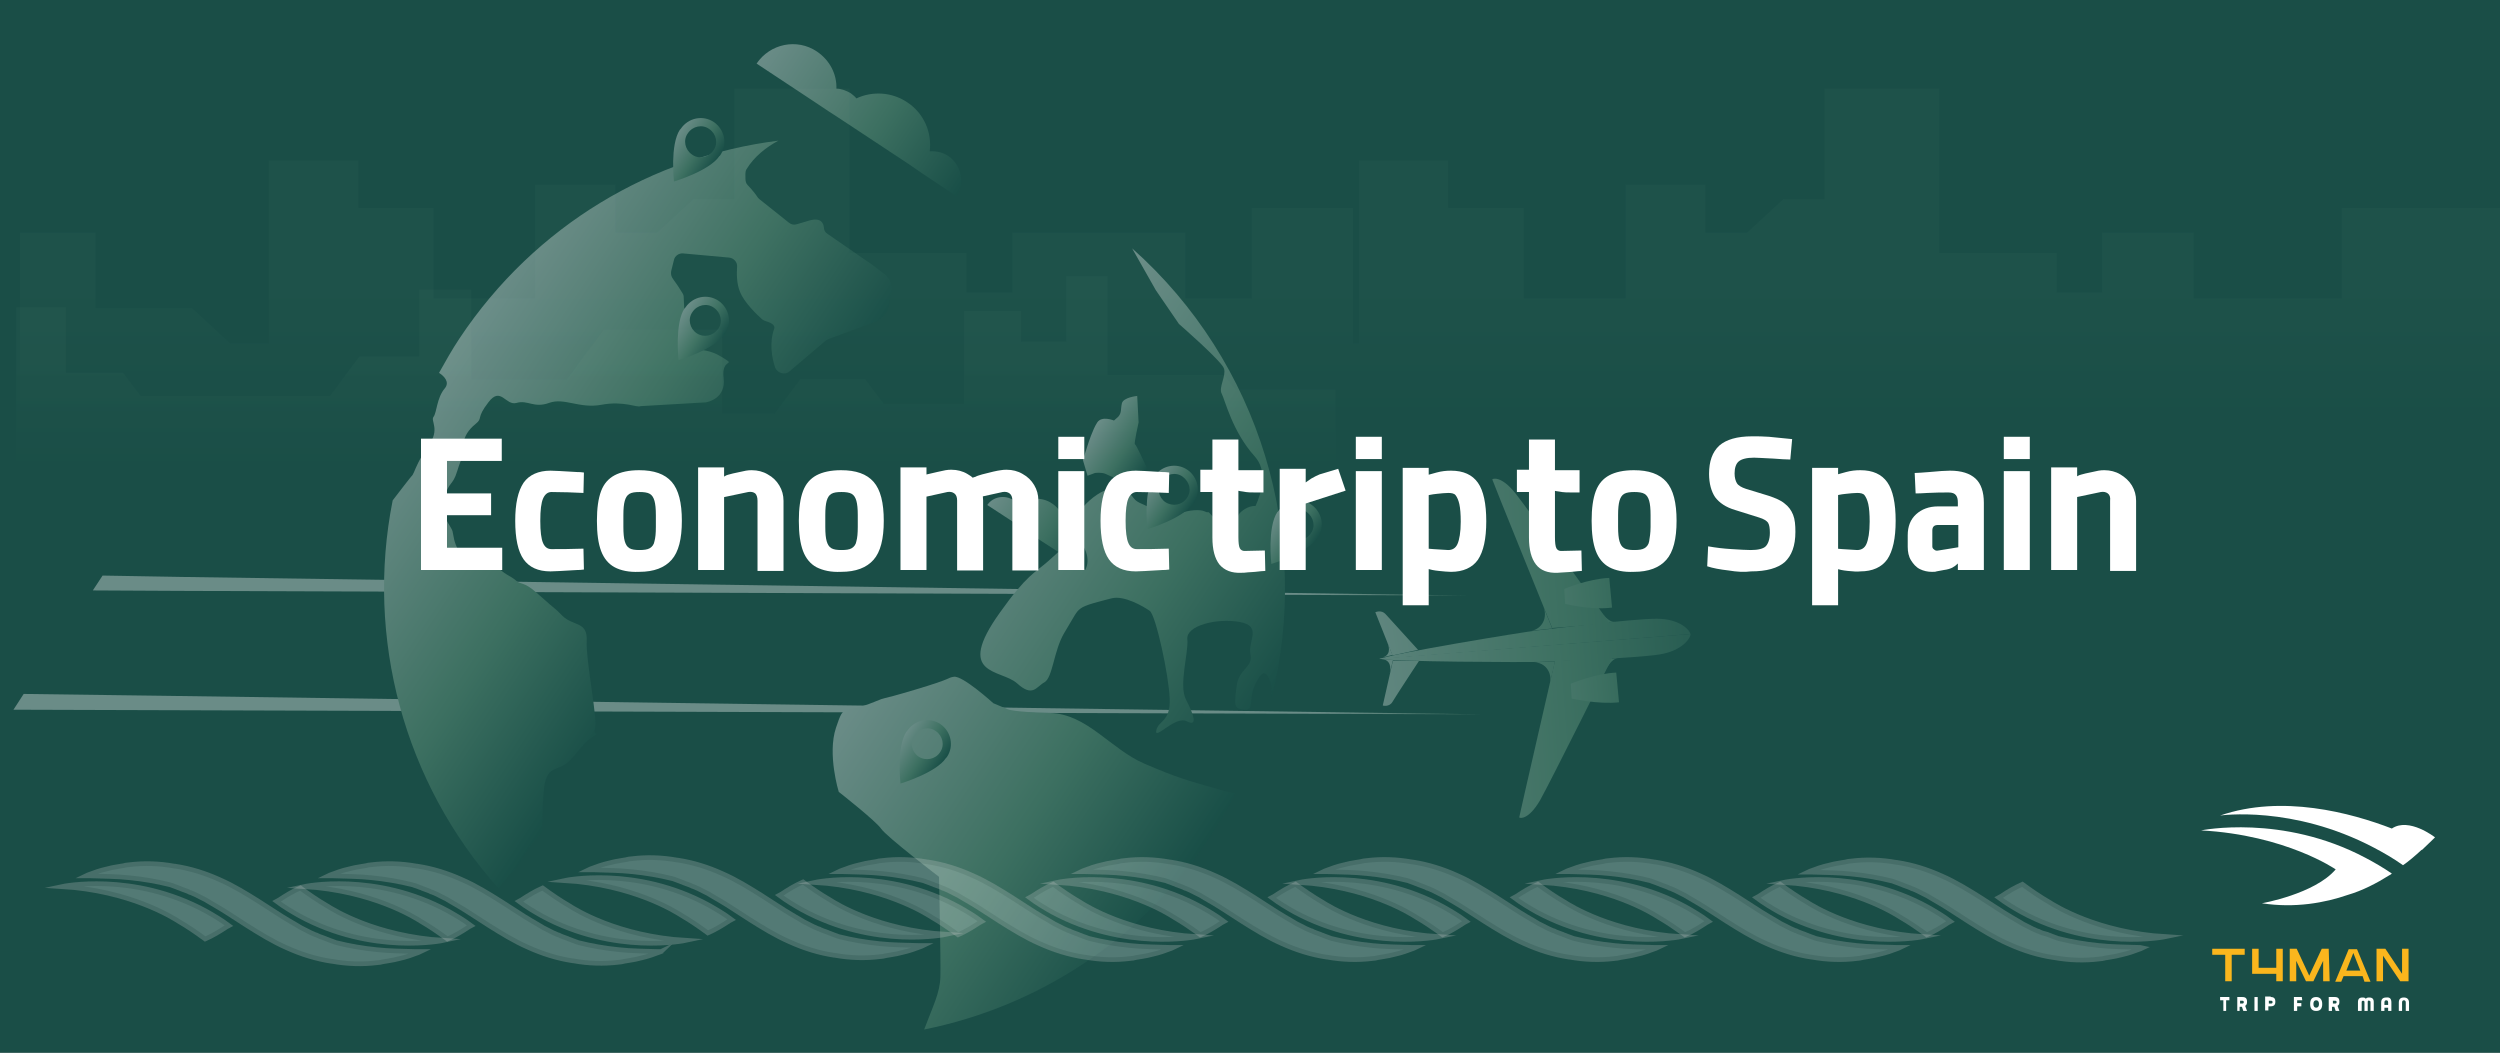 <?xml version="1.0" encoding="utf-8"?>
<!-- Generator: Adobe Illustrator 24.3.0, SVG Export Plug-In . SVG Version: 6.00 Build 0)  -->
<svg version="1.1" id="Layer_1" xmlns="http://www.w3.org/2000/svg" xmlns:xlink="http://www.w3.org/1999/xlink" x="0px" y="0px"
	 viewBox="0 0 538.6 226.8" style="enable-background:new 0 0 538.6 226.8;" xml:space="preserve">
<rect x="0" y="0" width="538.6" height="226.8" fill="#808080" stroke="none"/>
<style type="text/css">
	.st0{opacity:4.000000e-02;fill:url(#SVGID_3_);enable-background:new    ;}
	.st1{opacity:4.000000e-02;fill:url(#SVGID_4_);enable-background:new    ;}
	.st2{opacity:0.35;}
	.st3{fill:url(#SVGID_5_);}
	.st4{fill:url(#SVGID_6_);}
	.st5{fill:url(#SVGID_7_);}
	.st6{fill:url(#SVGID_8_);}
	.st7{fill:url(#SVGID_9_);}
	.st8{fill:url(#SVGID_10_);}
	.st9{fill:url(#SVGID_11_);}
	.st10{fill:url(#SVGID_12_);}
	.st11{fill:url(#SVGID_13_);}
	.st12{fill:url(#SVGID_14_);}
	.st13{fill:url(#SVGID_15_);}
	.st14{fill:url(#SVGID_16_);}
	.st15{fill:url(#SVGID_17_);}
	.st16{fill:url(#SVGID_18_);}
	.st17{fill:url(#SVGID_19_);}
	.st18{fill:url(#SVGID_20_);}
	.st19{fill:url(#SVGID_21_);}
	.st20{fill:url(#SVGID_22_);}
	.st21{fill:url(#SVGID_23_);}
	.st22{fill:url(#SVGID_24_);}
	.st23{fill:url(#SVGID_25_);}
	.st24{fill:url(#SVGID_26_);}
	.st25{fill:url(#SVGID_27_);}
	.st26{fill:url(#SVGID_28_);}
	.st27{fill:url(#SVGID_29_);}
	.st28{fill:url(#SVGID_30_);}
	.st29{fill:url(#SVGID_31_);}
	.st30{fill:#FAB61D;}
	.st31{fill:#FFFFFF;}
	.st32{opacity:0.25;}
	.st33{fill:#FFFFFF;stroke:#CFCFCF;stroke-miterlimit:10;}
</style>
<g>
	<defs>
		<rect id="SVGID_1_" x="-0.6" y="-0.5" width="539.2" height="227.8"/>
	</defs>
	<use xlink:href="#SVGID_1_"  style="overflow:visible;fill:#1A4E47;"/>
	<clipPath id="SVGID_2_">
		<use xlink:href="#SVGID_1_"  style="overflow:visible;"/>
	</clipPath>
</g>
<linearGradient id="SVGID_3_" gradientUnits="userSpaceOnUse" x1="271.422" y1="191.672" x2="271.422" y2="135.919" gradientTransform="matrix(1 0 0 -1 0 226.11)">
	<stop  offset="0.474" style="stop-color:#7DAF92"/>
	<stop  offset="1" style="stop-color:#164F48"/>
</linearGradient>
<polygon class="st0" points="538.6,44.8 538.6,205 4.3,205 4.3,82.1 4.3,82.1 4.3,50.1 20.6,50.1 20.6,66.4 41.4,66.4 49.6,74 
	57.9,74 57.9,34.6 77.2,34.6 77.2,44.8 93.4,44.8 93.4,64.3 115.3,64.3 115.3,39.8 132.6,39.8 132.6,50.1 141.6,50.1 149.4,42.9 
	158.2,42.9 158.2,19.1 183,19.1 183,54.5 208.2,54.5 208.2,63 218.1,63 218.1,50.1 255.4,50.1 255.4,64.3 269.7,64.3 269.7,44.8 
	291.5,44.8 291.5,74 292.8,74 292.8,34.6 312,34.6 312,44.8 328.3,44.8 328.3,64.3 350.2,64.3 350.2,39.8 367.4,39.8 367.4,50.1 
	376.4,50.1 384.2,42.9 393.1,42.9 393.1,19.1 417.8,19.1 417.8,54.5 443.1,54.5 443.1,63 452.9,63 452.9,50.1 472.6,50.1 
	472.6,64.3 504.5,64.3 504.5,44.8 "/>
<linearGradient id="SVGID_4_" gradientUnits="userSpaceOnUse" x1="145.627" y1="169.412" x2="145.627" y2="124.736" gradientTransform="matrix(1 0 0 -1 0 226.11)">
	<stop  offset="0.474" style="stop-color:#7DAF92"/>
	<stop  offset="1" style="stop-color:#164F48"/>
</linearGradient>
<polygon class="st1" points="3.5,143 3.5,66.2 14.2,66.2 14.2,80.3 26.5,80.3 30.3,85.3 71.1,85.3 77.4,76.8 90.3,76.8 90.3,62.4 
	101.5,62.4 101.5,81.8 122.1,81.8 130.1,71 155.6,71 155.6,89.1 166.9,89.1 172.4,81.7 186.4,81.7 190.4,87 207.7,87 207.7,67 
	220,67 220,73.6 229.7,73.6 229.7,59.5 238.6,59.5 238.6,80.8 263.7,80.8 266.1,83.9 287.7,83.9 287.7,143 "/>
<g class="st2">
	<g>
		<g>
			<g>
				
					<linearGradient id="SVGID_5_" gradientUnits="userSpaceOnUse" x1="16.647" y1="347.325" x2="103.644" y2="415.01" gradientTransform="matrix(0.833 0.553 0.553 -0.833 69.253 421.616)">
					<stop  offset="0" style="stop-color:#FFFFFF"/>
					<stop  offset="0.563" style="stop-color:#7DAF92"/>
					<stop  offset="1" style="stop-color:#164F48"/>
				</linearGradient>
				<path class="st3" d="M364.2,136.6c-0.1-0.7-2.1-3.3-7.3-3.3c-5.2,0-22.8,2.2-25.6,2.5c-2.8,0.3-32.1,5.1-34.1,6.2L364.2,136.6z"
					/>
				
					<linearGradient id="SVGID_6_" gradientUnits="userSpaceOnUse" x1="5.515" y1="361.633" x2="92.512" y2="429.317" gradientTransform="matrix(0.833 0.553 0.553 -0.833 69.253 421.616)">
					<stop  offset="0" style="stop-color:#FFFFFF"/>
					<stop  offset="0.563" style="stop-color:#7DAF92"/>
					<stop  offset="1" style="stop-color:#164F48"/>
				</linearGradient>
				<path class="st4" d="M346.8,134.3c0,0-17.2-24.1-20.3-28c-3.1-3.9-5-3.2-5-3c0,0.2,12.9,32,12.9,32L346.8,134.3z"/>
				
					<linearGradient id="SVGID_7_" gradientUnits="userSpaceOnUse" x1="14.255" y1="350.399" x2="101.253" y2="418.084" gradientTransform="matrix(0.833 0.553 0.553 -0.833 69.253 421.616)">
					<stop  offset="0" style="stop-color:#FFFFFF"/>
					<stop  offset="0.563" style="stop-color:#7DAF92"/>
					<stop  offset="1" style="stop-color:#164F48"/>
				</linearGradient>
				<path class="st5" d="M332.5,130.7c1,2.4-0.3,4.8-2.6,5.2l4.5-0.5L332.5,130.7z"/>
				
					<linearGradient id="SVGID_8_" gradientUnits="userSpaceOnUse" x1="-4075.124" y1="526.87" x2="-4146.493" y2="601.484" gradientTransform="matrix(-0.799 -0.601 0.601 -0.799 -3288.843 -1885.043)">
					<stop  offset="0" style="stop-color:#FFFFFF"/>
					<stop  offset="0.563" style="stop-color:#7DAF92"/>
					<stop  offset="1" style="stop-color:#164F48"/>
				</linearGradient>
				<path class="st6" d="M345.2,132.1c0,0,1.3,2,2.8,1.9l-1.5,0.1L345.2,132.1z"/>
				
					<linearGradient id="SVGID_9_" gradientUnits="userSpaceOnUse" x1="-4071.949" y1="529.907" x2="-4143.315" y2="604.517" gradientTransform="matrix(-0.799 -0.601 0.601 -0.799 -3288.843 -1885.043)">
					<stop  offset="0" style="stop-color:#FFFFFF"/>
					<stop  offset="0.563" style="stop-color:#7DAF92"/>
					<stop  offset="1" style="stop-color:#164F48"/>
				</linearGradient>
				<path class="st7" d="M305.5,140c0,0-6.1-6.7-7-7.7c-0.9-1-2.2-0.4-2.2-0.4l3.7,9.3L305.5,140z"/>
				
					<linearGradient id="SVGID_10_" gradientUnits="userSpaceOnUse" x1="-4074.508" y1="527.457" x2="-4145.881" y2="602.075" gradientTransform="matrix(-0.799 -0.601 0.601 -0.799 -3288.843 -1885.043)">
					<stop  offset="0" style="stop-color:#FFFFFF"/>
					<stop  offset="0.563" style="stop-color:#7DAF92"/>
					<stop  offset="1" style="stop-color:#164F48"/>
				</linearGradient>
				<path class="st8" d="M298.9,138.4c0.5,1.2,0.7,2.9-1.3,3.3l2.4-0.6L298.9,138.4z"/>
				
					<linearGradient id="SVGID_11_" gradientUnits="userSpaceOnUse" x1="-4087.39" y1="551.331" x2="-4133.53" y2="592.605" gradientTransform="matrix(-0.799 -0.601 0.601 -0.799 -3288.843 -1885.043)">
					<stop  offset="0" style="stop-color:#FFFFFF"/>
					<stop  offset="0.563" style="stop-color:#7DAF92"/>
					<stop  offset="1" style="stop-color:#164F48"/>
				</linearGradient>
				<path class="st9" d="M346.7,124.5l0.3,3.2l0.3,3.2c-4.5,0.6-10.1-0.8-10.1-0.8l-0.1-1.6l-0.1-1.6
					C336.9,126.9,342.1,124.7,346.7,124.5z"/>
			</g>
			<g>
				
					<linearGradient id="SVGID_12_" gradientUnits="userSpaceOnUse" x1="19.011" y1="344.287" x2="106.008" y2="411.971" gradientTransform="matrix(0.833 0.553 0.553 -0.833 69.253 421.616)">
					<stop  offset="0" style="stop-color:#FFFFFF"/>
					<stop  offset="0.563" style="stop-color:#7DAF92"/>
					<stop  offset="1" style="stop-color:#164F48"/>
				</linearGradient>
				<path class="st10" d="M364.2,136.6c0.1,0.7-1.6,3.6-6.7,4.4c-5.1,0.8-22.9,1.5-25.7,1.6c-2.8,0.1-32.5,0-34.7-0.7L364.2,136.6z"
					/>
				
					<linearGradient id="SVGID_13_" gradientUnits="userSpaceOnUse" x1="30.205" y1="329.898" x2="117.202" y2="397.582" gradientTransform="matrix(0.833 0.553 0.553 -0.833 69.253 421.616)">
					<stop  offset="0" style="stop-color:#FFFFFF"/>
					<stop  offset="0.563" style="stop-color:#7DAF92"/>
					<stop  offset="1" style="stop-color:#164F48"/>
				</linearGradient>
				<path class="st11" d="M347.4,141.6c0,0-13.2,26.5-15.6,30.8c-2.5,4.3-4.4,3.9-4.5,3.7c0-0.2,7.7-33.7,7.7-33.7L347.4,141.6z"/>
				
					<linearGradient id="SVGID_14_" gradientUnits="userSpaceOnUse" x1="21.452" y1="341.148" x2="108.45" y2="408.833" gradientTransform="matrix(0.833 0.553 0.553 -0.833 69.253 421.616)">
					<stop  offset="0" style="stop-color:#FFFFFF"/>
					<stop  offset="0.563" style="stop-color:#7DAF92"/>
					<stop  offset="1" style="stop-color:#164F48"/>
				</linearGradient>
				<path class="st12" d="M333.9,147.4c0.6-2.5-1-4.7-3.4-4.7l4.5-0.2L333.9,147.4z"/>
				
					<linearGradient id="SVGID_15_" gradientUnits="userSpaceOnUse" x1="-4082.246" y1="520.051" x2="-4153.62" y2="594.669" gradientTransform="matrix(-0.799 -0.601 0.601 -0.799 -3288.843 -1885.043)">
					<stop  offset="0" style="stop-color:#FFFFFF"/>
					<stop  offset="0.563" style="stop-color:#7DAF92"/>
					<stop  offset="1" style="stop-color:#164F48"/>
				</linearGradient>
				<path class="st13" d="M346.1,144.1c0,0,1-2.2,2.5-2.3l-1.5,0.1L346.1,144.1z"/>
				
					<linearGradient id="SVGID_16_" gradientUnits="userSpaceOnUse" x1="-4079.677" y1="522.513" x2="-4151.049" y2="597.13" gradientTransform="matrix(-0.799 -0.601 0.601 -0.799 -3288.843 -1885.043)">
					<stop  offset="0" style="stop-color:#FFFFFF"/>
					<stop  offset="0.563" style="stop-color:#7DAF92"/>
					<stop  offset="1" style="stop-color:#164F48"/>
				</linearGradient>
				<path class="st14" d="M305.7,142.4c0,0-5,7.6-5.7,8.8c-0.7,1.2-2.1,0.8-2.1,0.8l2.2-9.7L305.7,142.4z"/>
				
					<linearGradient id="SVGID_17_" gradientUnits="userSpaceOnUse" x1="-4077.042" y1="525.034" x2="-4148.411" y2="599.647" gradientTransform="matrix(-0.799 -0.601 0.601 -0.799 -3288.843 -1885.043)">
					<stop  offset="0" style="stop-color:#FFFFFF"/>
					<stop  offset="0.563" style="stop-color:#7DAF92"/>
					<stop  offset="1" style="stop-color:#164F48"/>
				</linearGradient>
				<path class="st15" d="M299.4,145.1c0.3-1.3,0.2-3-1.8-3.1l2.5,0.2L299.4,145.1z"/>
				
					<linearGradient id="SVGID_18_" gradientUnits="userSpaceOnUse" x1="-4100.967" y1="536.153" x2="-4147.106" y2="577.426" gradientTransform="matrix(-0.799 -0.601 0.601 -0.799 -3288.843 -1885.043)">
					<stop  offset="0" style="stop-color:#FFFFFF"/>
					<stop  offset="0.563" style="stop-color:#7DAF92"/>
					<stop  offset="1" style="stop-color:#164F48"/>
				</linearGradient>
				<path class="st16" d="M348.8,151.3l-0.3-3.2l-0.3-3.2c-4.5,0.2-9.8,2.4-9.8,2.4l0.1,1.6l0.1,1.6
					C338.7,150.5,344.3,151.8,348.8,151.3z"/>
			</g>
		</g>
		
			<linearGradient id="SVGID_19_" gradientUnits="userSpaceOnUse" x1="25.782" y1="348.618" x2="82.658" y2="390.788" gradientTransform="matrix(0.833 0.553 0.553 -0.833 69.253 421.616)">
			<stop  offset="0" style="stop-color:#FFFFFF"/>
			<stop  offset="0.563" style="stop-color:#7DAF92"/>
			<stop  offset="1" style="stop-color:#164F48"/>
		</linearGradient>
		<polygon class="st17" points="319.6,153.9 34.8,153 2.9,152.9 5.1,149.5 35.1,149.9 		"/>
		
			<linearGradient id="SVGID_20_" gradientUnits="userSpaceOnUse" x1="10.8" y1="368.825" x2="67.676" y2="410.995" gradientTransform="matrix(0.833 0.553 0.553 -0.833 69.253 421.616)">
			<stop  offset="0" style="stop-color:#FFFFFF"/>
			<stop  offset="0.563" style="stop-color:#7DAF92"/>
			<stop  offset="1" style="stop-color:#164F48"/>
		</linearGradient>
		<polygon class="st18" points="316.2,128.3 38.7,127.3 20,127.2 22.1,124 39.4,124.3 		"/>
	</g>
	<g>
		<g>
			
				<linearGradient id="SVGID_21_" gradientUnits="userSpaceOnUse" x1="-43.593" y1="367.181" x2="-29.037" y2="367.181" gradientTransform="matrix(0.833 0.553 0.553 -0.833 69.253 421.616)">
				<stop  offset="0" style="stop-color:#FFFFFF"/>
				<stop  offset="0.563" style="stop-color:#7DAF92"/>
				<stop  offset="1" style="stop-color:#164F48"/>
			</linearGradient>
			<path class="st19" d="M240,90.6c0,0-2.6-1.1-3.6,0.4c-1,1.5-2,4.7-2,4.7l-1.1,3.4l1,3.4l1.6-0.6c0,0,1.4-0.2,2.3,0.2
				c3.1,1.6,3.7,0.7,3.7,0.7l3.4,0.3c0,0,2.2-1.3,1.7-2.5c-0.6-1.2-2.2-4.8-2.5-4.9c-0.2-0.2,0.8-4.7,0.8-4.7l-0.3-5.7
				c0,0-3,0.3-3.3,1.6c-0.3,1.3,0,2-0.8,2.9C240,90.6,240,90.6,240,90.6z"/>
			
				<linearGradient id="SVGID_22_" gradientUnits="userSpaceOnUse" x1="-54.734" y1="277.931" x2="26.034" y2="277.931" gradientTransform="matrix(0.833 0.553 0.553 -0.833 69.253 421.616)">
				<stop  offset="0" style="stop-color:#FFFFFF"/>
				<stop  offset="0.563" style="stop-color:#7DAF92"/>
				<stop  offset="1" style="stop-color:#164F48"/>
			</linearGradient>
			<path class="st20" d="M260.6,180.4c-14.8,22.3-37.2,36.5-61.5,41.4c1.9-5.1,3.4-7.8,3.5-11.4c0.1-3.6-0.3-21.5-0.3-21.5
				s-11.4-8.7-12.5-10.4c-1.2-1.7-9.1-7.9-9.1-7.9s-2.5-8.1-0.6-13.8c1.9-5.7,1.3-2.7,8.3-5.6c3.2-1.3,0,0,8.7-2.6
				c8.7-2.6,6.7-2.5,8.4-2.8c1.9-0.3,8.5,5.7,8.5,5.7l3.1,1.3c0,0,1.1,0.6,9.1,0.8c8,0.2,13.1,7.8,20.3,10.9
				c7.2,3.1,9.2,3.6,16.2,5.6c1.3,0.4,2.4,0.7,3.4,0.8C264.5,174.3,262.6,177.4,260.6,180.4z"/>
			
				<linearGradient id="SVGID_23_" gradientUnits="userSpaceOnUse" x1="-168.099" y1="296.561" x2="-94.459" y2="296.561" gradientTransform="matrix(0.833 0.553 0.553 -0.833 69.253 421.616)">
				<stop  offset="0" style="stop-color:#FFFFFF"/>
				<stop  offset="0.563" style="stop-color:#7DAF92"/>
				<stop  offset="1" style="stop-color:#164F48"/>
			</linearGradient>
			<path class="st21" d="M117.1,170.9c-0.5,6.7,0.2,8.2-1.2,9.4c-1.3,1.1-3.8,5.3-4.3,6.1c-0.1,0.1-0.1,0.2-0.2,0.3
				c-0.6,0.7-3.2,3.6-4,4.7c-20.4-22.8-28.7-54-22.8-83.6c1.7-2.2,3.6-4.7,4.3-5.5c0.1-0.2,0.2-0.4,0.3-0.6c0.3-0.7,1.1-2.8,3.1-5.7
				c2.6-3.5,0.4-5.3,1.1-6.2c0.7-0.9,0.7-4.1,2.4-6.1c1.2-1.4-0.2-2.7-1.1-3.3c-0.1,0-0.1-0.1-0.1-0.1c1.4-2.5,2.8-5,4.4-7.4
				c16.3-24.5,41.7-39.2,68.7-42.6c-2.6,1.4-5.2,3.4-6.9,6.2c-0.3,0.5-0.2,1.4-0.2,2c0,0.5,0.1,1,0.5,1.4c0.8,0.8,1.9,2.2,2.2,2.7
				c0.1,0.1,0.2,0.2,0.3,0.3l6.4,5.1c0.5,0.4,1.1,0.5,1.7,0.3l2.7-0.8c2.5-0.7,3,0.6,3.1,1.5c0,0.6,0.3,1.1,0.8,1.4l9.7,6.7l2.5,1.9
				c1.2,0.9,1.8,2.4,1.5,3.9l-0.4,2.6c-0.3,1.9-1.6,3.4-3.4,4l-9.6,3.5c-0.2,0.1-0.4,0.2-0.6,0.3l-7.9,6.7c-1,0.9-2.6,0.4-3.1-0.8
				c-0.7-2.1-1.3-5.3-0.2-8.4c0.3-0.9-1.1-1.4-1.8-1.6c-0.3-0.1-0.5-0.2-0.8-0.4c-1-0.9-3.9-3.6-4.8-6c-0.7-1.7-0.7-3.8-0.6-5.3
				c0.1-1-0.7-1.9-1.7-2l-9.9-0.9c-0.9-0.1-1.8,0.5-2,1.4c-0.2,0.8-0.4,1.6-0.6,2.4c-0.1,0.6,0,1.2,0.4,1.7c0.6,0.8,1.6,2.3,2,3
				c0.2,0.3,0.3,0.6,0.3,0.9c0.1,1.3,0.2,5,0.3,6.5c0,0.8,0,1.8-0.1,2.7c-0.1,1.1,0.8,2.1,2,2.1c1.5,0,3.7,0.2,5.8,1.5
				c3.8,2.3,0,0,0.6,4.7c0.5,4.3-3.3,5.1-3.9,5.2c-0.1,0-0.1,0-0.2,0L138,87.5c-0.7,0.4-3.6-1.2-8.4-0.3c-4.8,0.9-8-1.6-11.3-0.4
				c-3.3,1.2-4.6-0.7-7,0c-2.4,0.7-3.4-3.7-6.1-0.1c-2.7,3.5-1.1,3.3-2.7,4.6c-3.5,2.8-2.6,5.6-2.5,6.1c0.1,0.5-0.5,0.8-1.5,4.1
				c-1,3.3-1.8,2.1-2.8,5.9s1.5,5.8,1.8,7.1c0.3,1.3,0.2,2,1.3,4.2s6.3,1,8,3c1.7,2.1,3.2,2.3,4.4,3.4c0.9,0.9,1.6,0.1,4.4,2.6
				c5.6,5,3.2,2.6,5.6,5c2.4,2.3,5.4,1.1,5.2,5.4c-0.2,4.3,2.4,16.9,1.8,18.8c-0.6,1.9,1.4,0.6-0.6,1.9c-1.9,1.3-2.3,2.4-4.9,5.1
				C120,166.6,117.6,164.3,117.1,170.9z"/>
			
				<linearGradient id="SVGID_24_" gradientUnits="userSpaceOnUse" x1="-58.149" y1="356.798" x2="20.574" y2="356.798" gradientTransform="matrix(0.833 0.553 0.553 -0.833 69.253 421.616)">
				<stop  offset="0" style="stop-color:#FFFFFF"/>
				<stop  offset="0.563" style="stop-color:#7DAF92"/>
				<stop  offset="1" style="stop-color:#164F48"/>
			</linearGradient>
			<path class="st22" d="M273.9,150.6c0.1-1.2,0.1-2.4-0.1-3.3c-1.1-3.7-2.2-2.1-3.1-0.4c-2,3.5-0.2,6.2-2.6,6
				c-2.3-0.2-2.2-0.9-1.7-4.9c0.4-4,3.6-4.1,3-7c-0.6-2.9,2.6-6.1-2.3-7c-5-0.9-11.6,0.8-11.3,3.7c0.3,2.9-1.9,9.9-0.3,13
				c1.6,3.1,2.7,6,0.2,4.7s-7,4.2-6.6,2c0.4-2.2,3.1-1.8,2.9-6.9c-0.2-5.1-3-18-4.3-18.9c-1.3-0.9-5.5-3.4-8.2-2.7
				c-2.7,0.7-5.7,1.4-6.7,2.2c-1,0.7-1.3,1.6-3.6,5.4c-2.2,3.8-2.4,9.5-4.2,10.5c-1.8,1-2.5,3.3-5.9,0.2c-3.5-3.1-13.5-1.5-3.7-15.2
				c5.8-8.2,7.7-8.7,10.3-11c2.6-2.3,4.3-3.6,5.1-7.3c0.7-3.6,6.5-9.4,10.3-8.4c3.7,1.1,2.2,2.1,4.8,3.2c2.6,1.1,5.4,3.1,7.9,2.2
				c2.5-0.9,4.8-1,5.8-0.5c1,0.5,0.3-0.5,1.7,1.1c1.4,1.6,3.7,3.6,4.6,2.7c0.9-0.9,0.5-2.5,1-3.2c0.4-0.6,2-1.9,3.6-1.8
				c1.4-3.1,2.6-7.6-0.2-10.7c-4.8-5.3-6.4-12.2-7.1-13.5c-0.7-1.3,1-3.8,0.5-5.4c-0.5-1.6-9.7-9.6-9.7-9.6l-5-7.3l-5.1-9
				C271.5,78,282.7,115.8,273.9,150.6z"/>
		</g>
		
			<linearGradient id="SVGID_25_" gradientUnits="userSpaceOnUse" x1="-0.517" y1="-144.79" x2="9.746" y2="-144.79" gradientTransform="matrix(0.833 0.553 -0.553 0.833 194.306 233.234)">
			<stop  offset="0" style="stop-color:#FFFFFF"/>
			<stop  offset="0.563" style="stop-color:#7DAF92"/>
			<stop  offset="1" style="stop-color:#164F48"/>
		</linearGradient>
		<path class="st23" d="M283.9,115.8c1.6-2.4,0.9-5.5-1.4-7.1c-2.4-1.6-5.5-0.9-7.1,1.4c-0.1,0.1-0.1,0.2-0.2,0.2l0,0
			c-2.2,3.3-1.3,11.2-1.3,11.2s7.7-2.3,9.8-5.5l0,0C283.8,116,283.9,115.9,283.9,115.8z M277.8,115.8c-1.5-1-2-3.1-0.9-4.6
			s3.1-2,4.6-0.9s2,3.1,0.9,4.6C281.4,116.4,279.4,116.8,277.8,115.8z"/>
		
			<linearGradient id="SVGID_26_" gradientUnits="userSpaceOnUse" x1="-41.005" y1="-61.19" x2="-30.741" y2="-61.19" gradientTransform="matrix(0.833 0.553 -0.553 0.833 194.306 233.234)">
			<stop  offset="0" style="stop-color:#FFFFFF"/>
			<stop  offset="0.563" style="stop-color:#7DAF92"/>
			<stop  offset="1" style="stop-color:#164F48"/>
		</linearGradient>
		<path class="st24" d="M204,163.1c1.6-2.4,0.9-5.5-1.4-7.1c-2.4-1.6-5.5-0.9-7.1,1.4c-0.1,0.1-0.1,0.2-0.2,0.2l0,0
			c-2.2,3.3-1.3,11.2-1.3,11.2s7.7-2.3,9.8-5.5l0,0C203.9,163.2,203.9,163.2,204,163.1z M197.9,163c-1.5-1-2-3.1-0.9-4.6
			c1-1.5,3.1-2,4.6-0.9c1.5,1,2,3.1,0.9,4.6C201.5,163.6,199.4,164,197.9,163z"/>
		
			<linearGradient id="SVGID_27_" gradientUnits="userSpaceOnUse" x1="-131.248" y1="-110.756" x2="-120.985" y2="-110.756" gradientTransform="matrix(0.833 0.553 -0.553 0.833 194.306 233.234)">
			<stop  offset="0" style="stop-color:#FFFFFF"/>
			<stop  offset="0.563" style="stop-color:#7DAF92"/>
			<stop  offset="1" style="stop-color:#164F48"/>
		</linearGradient>
		<path class="st25" d="M156.2,71.9c1.6-2.4,0.9-5.5-1.4-7.1c-2.4-1.6-5.5-0.9-7.1,1.4c-0.1,0.1-0.1,0.2-0.2,0.2l0,0
			c-2.2,3.3-1.3,11.2-1.3,11.2s7.7-2.3,9.8-5.5l0,0C156.1,72,156.1,72,156.2,71.9z M150.1,71.8c-1.5-1-2-3.1-0.9-4.6
			c1-1.5,3.1-2,4.6-0.9c1.5,1,2,3.1,0.9,4.6S151.6,72.8,150.1,71.8z"/>
		
			<linearGradient id="SVGID_28_" gradientUnits="userSpaceOnUse" x1="-153.369" y1="-142.256" x2="-143.106" y2="-142.256" gradientTransform="matrix(0.833 0.553 -0.553 0.833 194.306 233.234)">
			<stop  offset="0" style="stop-color:#FFFFFF"/>
			<stop  offset="0.563" style="stop-color:#7DAF92"/>
			<stop  offset="1" style="stop-color:#164F48"/>
		</linearGradient>
		<path class="st26" d="M155.2,33.4c1.6-2.4,0.9-5.5-1.4-7.1c-2.4-1.6-5.5-0.9-7.1,1.4c-0.1,0.1-0.1,0.2-0.2,0.2l0,0
			c-2.2,3.3-1.3,11.2-1.3,11.2s7.7-2.3,9.8-5.5l0,0C155.1,33.6,155.1,33.5,155.2,33.4z M149.1,33.3c-1.5-1-2-3.1-0.9-4.6
			c1-1.5,3.1-2,4.6-0.9c1.5,1,2,3.1,0.9,4.6C152.7,33.9,150.6,34.4,149.1,33.3z"/>
		
			<linearGradient id="SVGID_29_" gradientUnits="userSpaceOnUse" x1="-26.941" y1="-136.331" x2="-16.678" y2="-136.331" gradientTransform="matrix(0.833 0.553 -0.553 0.833 194.306 233.234)">
			<stop  offset="0" style="stop-color:#FFFFFF"/>
			<stop  offset="0.563" style="stop-color:#7DAF92"/>
			<stop  offset="1" style="stop-color:#164F48"/>
		</linearGradient>
		<path class="st27" d="M257.2,108.3c1.6-2.4,0.9-5.5-1.4-7.1c-2.4-1.6-5.5-0.9-7.1,1.4c-0.1,0.1-0.1,0.2-0.2,0.2l0,0
			c-2.2,3.3-1.3,11.2-1.3,11.2s7.7-2.3,9.8-5.5l0,0C257.1,108.4,257.2,108.3,257.2,108.3z M251.1,108.2c-1.5-1-2-3.1-0.9-4.6
			c1-1.5,3.1-2,4.6-0.9s2,3.1,0.9,4.6C254.7,108.8,252.7,109.2,251.1,108.2z"/>
		
			<linearGradient id="SVGID_30_" gradientUnits="userSpaceOnUse" x1="-147.509" y1="397.164" x2="-95.792" y2="397.164" gradientTransform="matrix(0.833 0.553 0.553 -0.833 69.253 421.616)">
			<stop  offset="0" style="stop-color:#FFFFFF"/>
			<stop  offset="0.563" style="stop-color:#7DAF92"/>
			<stop  offset="1" style="stop-color:#164F48"/>
		</linearGradient>
		<path class="st28" d="M204.3,33.6c-1.2-0.8-2.7-1.1-4-1c0.5-4-1.2-8.2-4.9-10.6c-3.3-2.2-7.5-2.4-10.9-0.8
			c-0.3-0.4-0.8-0.8-1.2-1.1c-1-0.6-2.1-1-3.1-1c0.1-3.1-1.4-6.1-4.2-8c-4.3-2.9-10.1-1.7-13,2.6l12.1,8l3.6,2.4l1.4,0.9l5,3.3
			l10.6,7l2.9,2l7.5,5C207.9,39.5,207.2,35.6,204.3,33.6z"/>
		<g>
			
				<linearGradient id="SVGID_31_" gradientUnits="userSpaceOnUse" x1="-53.619" y1="343.87" x2="-28.399" y2="343.87" gradientTransform="matrix(0.833 0.553 0.553 -0.833 69.253 421.616)">
				<stop  offset="0" style="stop-color:#FFFFFF"/>
				<stop  offset="0.563" style="stop-color:#7DAF92"/>
				<stop  offset="1" style="stop-color:#164F48"/>
			</linearGradient>
			<path class="st29" d="M231.2,115.5c-0.6-0.4-1.3-0.7-1.9-0.9c0.4-2.2-0.5-4.7-2.6-6.1c-2.3-1.6-5.3-1.3-7.2,0.4
				c-0.3-0.4-0.7-0.8-1.1-1.1c-1.9-1.3-4.5-0.8-5.7,1l5.2,3.4l1.9,1.3l4,2.7l3.1,2l6.9,4.6C235,120.6,234,117.3,231.2,115.5z"/>
		</g>
	</g>
</g>
<g>
	<g>
		<g>
			<g>
				<g>
					<path class="st30" d="M483.6,204.4v1.3h-2.8v5.7h-1.4v-5.7h-2.8v-1.3H483.6z"/>
					<path class="st30" d="M485.2,204.4h1.4v4.1h3.8v-4.1h1.4v7h-1.4v-1.6h-5.2V204.4z"/>
					<path class="st30" d="M501.9,211.4h-1.4V207l-2.1,4.4h-0.1h-1.5l-2.1-4.4v4.4h-1.4v-7l1.5,0l2.7,5.8l2.7-5.8h1.5L501.9,211.4
						L501.9,211.4z"/>
					<path class="st30" d="M509,210.3h-4.1l-0.5,1.2h-1.3l2.9-7h1.8l2.9,7h-1.3L509,210.3z M507,205.3l-1.5,3.8h3L507,205.3z"/>
					<path class="st30" d="M518.9,211.4h-1.8l-3.7-5.5v5.5H512v-7h1.9l3.6,5.4v-5.4h1.4L518.9,211.4L518.9,211.4z"/>
				</g>
			</g>
			<g>
				<path class="st31" d="M480.3,214.8v0.7h-0.7v2.3H479v-2.3h-0.7v-0.7H480.3z"/>
				<path class="st31" d="M483.1,214.8c0.7,0,1,0.3,1,1c0,0.5-0.1,0.7-0.4,0.9l0.4,1.1h-0.8l-0.3-0.9h-0.5v0.9H482v-3H483.1z
					 M482.6,216.2h0.5c0.2,0,0.3-0.1,0.3-0.3c0-0.2-0.1-0.3-0.3-0.3h-0.5V216.2z"/>
				<path class="st31" d="M486.4,214.8v3h-0.7v-3H486.4z"/>
				<path class="st31" d="M489.2,214.8c0.7,0,1,0.3,1,1c0,0.7-0.3,1-1,1h-0.5v0.9h-0.7v-3H489.2z M488.8,216.2h0.5
					c0.2,0,0.3-0.1,0.3-0.3c0-0.2-0.1-0.3-0.3-0.3h-0.5V216.2z"/>
				<path class="st31" d="M495.9,214.8l0.1,0.7h-1.1v0.6h0.9v0.7h-0.9v1h-0.7v-3L495.9,214.8L495.9,214.8z"/>
				<path class="st31" d="M500.3,216.3c0,1-0.4,1.5-1.3,1.5c-0.9,0-1.3-0.5-1.3-1.5c0-1,0.4-1.5,1.3-1.5
					C499.8,214.8,500.3,215.3,500.3,216.3z M499,215.5c-0.4,0-0.6,0.3-0.6,0.8c0,0.5,0.2,0.8,0.6,0.8c0.4,0,0.6-0.3,0.6-0.8
					C499.6,215.8,499.4,215.5,499,215.5z"/>
				<path class="st31" d="M503,214.8c0.7,0,1,0.3,1,1c0,0.5-0.1,0.7-0.4,0.9l0.4,1.1h-0.8l-0.3-0.9h-0.5v0.9h-0.7v-3H503z
					 M502.6,216.2h0.5c0.2,0,0.3-0.1,0.3-0.3c0-0.2-0.1-0.3-0.3-0.3h-0.5V216.2z"/>
				<path class="st31" d="M510.1,215.9v1.9h-0.7v-1.9c0-0.2-0.1-0.3-0.3-0.3s-0.3,0.1-0.3,0.3v1.9H508v-1.9c0-0.7,0.3-1,1-1
					c0.4,0,0.6,0.1,0.7,0.3c0.1-0.2,0.3-0.3,0.7-0.3c0.7,0,1,0.3,1,1v1.9h-0.7v-1.9c0-0.2-0.1-0.3-0.3-0.3
					C510.2,215.5,510.1,215.6,510.1,215.9z"/>
				<path class="st31" d="M515.2,216v1.8h-0.7v-0.7h-0.8v0.7h-0.7V216c0-0.8,0.4-1.1,1.1-1.1C514.9,214.8,515.2,215.2,515.2,216z
					 M514.1,215.5c-0.3,0-0.4,0.2-0.4,0.5v0.5h0.8V216C514.5,215.7,514.4,215.5,514.1,215.5z"/>
				<path class="st31" d="M518.3,216c0-0.3-0.1-0.5-0.4-0.5c-0.3,0-0.4,0.2-0.4,0.5v1.8h-0.7V216c0-0.8,0.4-1.1,1.1-1.1
					c0.7,0,1.1,0.4,1.1,1.1v1.8h-0.7V216z"/>
			</g>
		</g>
		<g>
			<path class="st31" d="M474.2,178.9c18.3,1,29,8.4,29,8.4c-4.5,5.3-15.9,7.3-15.9,7.3c7.1,1.1,13.6-0.1,18.5-1.8
				c3.1-0.9,6.2-2.5,8.9-4.2c0.2-0.1,0.4-0.2,0.6-0.4c-1.9-1.3-3.8-2.4-5.7-3.4C491.7,175.3,474.2,178.9,474.2,178.9z"/>
			<path class="st31" d="M515.3,178.5c-8.8-3.4-23.7-7.4-37-2.8c0,0,15.6-2.3,33.1,6.9c2.1,1.1,4.2,2.3,6.3,3.8c0,0,0,0,0,0
				c1.2-0.8,2.7-2.1,4-3.3c0,0,0,0,0.1,0c1.7-1.6,2.8-2.7,2.8-2.7S519,176,515.3,178.5z"/>
		</g>
	</g>
	<g>
		<g class="st32">
			<path class="st33" d="M203.9,201.3c-14.7-0.9-23.8-6.6-25.2-7.5c0,0,0,0,0,0c-1.9-1.1-3.8-2.4-5.7-3.8c-1.6,0.7-3.1,1.6-4.6,2.6
				c-0.2,0.1-0.3,0.2-0.5,0.3c1.6,1.2,3.3,2.2,4.9,3.1C188.6,204.6,203.9,201.3,203.9,201.3z"/>
			<path class="st33" d="M197.9,203.7c-2.8-0.1-5.7-0.1-8.4-0.4c-3-0.3-5.9-0.8-8.7-1.5c-0.1,0-0.2-0.1-0.3-0.1l-1.1-0.4l-0.5-0.2
				c-0.2-0.1-0.4-0.1-0.5-0.2l-1.1-0.4l-0.5-0.2c-0.2-0.1-0.3-0.2-0.5-0.2c-0.7-0.3-1.4-0.6-2.1-1l-1-0.5l-1-0.6
				c-2.1-1.2-4.2-2.5-6.3-3.9c-0.6-0.4-1.1-0.7-1.7-1.1c-2.7-1.7-5.6-3.5-8.6-4.8c-3.1-1.4-6.3-2.4-9.6-2.9c0,0-0.1,0-0.1,0
				c-3.3-0.6-6.6-0.7-9.8-0.3c-0.4,0-0.8,0.1-1.2,0.2s-0.8,0.1-1.2,0.2c-0.8,0.1-1.6,0.3-2.4,0.5c-1.4,0.3-2.8,0.8-4.1,1.3
				c-0.2,0.1-0.3,0.1-0.5,0.2c0,0,0,0,0,0c0,0,0,0,0,0c0.4,0,0.7,0,1.1,0c2.8,0.1,5.7,0.1,8.4,0.4c3,0.3,5.9,0.8,8.7,1.5
				c0.1,0,0.2,0.1,0.3,0.1l1.1,0.4l0.5,0.2c0.2,0.1,0.4,0.1,0.5,0.2l1.1,0.4l0.5,0.2c0.2,0.1,0.3,0.2,0.5,0.2c0.7,0.3,1.4,0.6,2.1,1
				l1,0.5l1,0.6c2.1,1.2,4.2,2.5,6.3,3.9c0.6,0.4,1.1,0.7,1.7,1.1c2.7,1.7,5.6,3.5,8.6,4.8c3.1,1.4,6.3,2.4,9.6,2.9c0,0,0.1,0,0.1,0
				c3.3,0.6,6.6,0.7,9.8,0.3c0.4,0,0.8-0.1,1.2-0.2s0.8-0.1,1.2-0.2c0.8-0.1,1.6-0.3,2.4-0.5c1.4-0.3,2.8-0.8,4.1-1.3
				c0.2-0.1,0.3-0.1,0.5-0.2c0,0,0,0,0,0c0,0,0,0,0,0C198.6,203.7,198.3,203.7,197.9,203.7z"/>
			<path class="st33" d="M121.6,189.7c14.7,0.9,23.8,6.6,25.2,7.5c0,0,0,0,0,0c1.9,1.1,3.8,2.4,5.7,3.8c1.6-0.7,3.1-1.6,4.6-2.6
				c0.2-0.1,0.3-0.2,0.5-0.3c-1.6-1.2-3.3-2.2-4.9-3.1C136.9,186.4,121.6,189.7,121.6,189.7z"/>
		</g>
		<g class="st32">
			<path class="st33" d="M257.8,201.8c-14.7-0.9-23.8-6.6-25.2-7.5c0,0,0,0,0,0c-1.9-1.1-3.8-2.4-5.7-3.8c-1.6,0.7-3.1,1.6-4.6,2.6
				c-0.2,0.1-0.3,0.2-0.5,0.3c1.6,1.2,3.3,2.2,4.9,3.1C242.5,205,257.8,201.8,257.8,201.8z"/>
			<path class="st33" d="M251.8,204.1c-2.8-0.1-5.7-0.1-8.4-0.4c-3-0.3-5.9-0.8-8.7-1.5c-0.1,0-0.2-0.1-0.3-0.1l-1.1-0.4l-0.5-0.2
				c-0.2-0.1-0.4-0.1-0.5-0.2l-1.1-0.4l-0.5-0.2c-0.2-0.1-0.3-0.2-0.5-0.2c-0.7-0.3-1.4-0.6-2.1-1l-1-0.5l-1-0.6
				c-2.1-1.2-4.2-2.5-6.3-3.9c-0.6-0.4-1.1-0.7-1.7-1.1c-2.7-1.7-5.6-3.5-8.6-4.8c-3.1-1.4-6.3-2.4-9.6-2.9c0,0-0.1,0-0.1,0
				c-3.3-0.6-6.6-0.7-9.8-0.3c-0.4,0-0.8,0.1-1.2,0.2c-0.4,0.1-0.8,0.1-1.2,0.2c-0.8,0.1-1.6,0.3-2.4,0.5c-1.4,0.3-2.8,0.8-4.1,1.3
				c-0.2,0.1-0.3,0.1-0.5,0.2c0,0,0,0,0,0c0,0,0,0,0,0c0.4,0,0.7,0,1.1,0c2.8,0.1,5.7,0.1,8.4,0.4c3,0.3,5.9,0.8,8.7,1.5
				c0.1,0,0.2,0.1,0.3,0.1l1.1,0.4l0.5,0.2c0.2,0.1,0.4,0.1,0.5,0.2l1.1,0.4l0.5,0.2c0.2,0.1,0.3,0.2,0.5,0.2c0.7,0.3,1.4,0.6,2.1,1
				l1,0.5l1,0.6c2.1,1.2,4.2,2.5,6.3,3.9c0.6,0.4,1.1,0.7,1.7,1.1c2.7,1.7,5.6,3.5,8.6,4.8c3.1,1.4,6.3,2.4,9.6,2.9c0,0,0.1,0,0.1,0
				c3.3,0.6,6.6,0.7,9.8,0.3c0.4,0,0.8-0.1,1.2-0.2s0.8-0.1,1.2-0.2c0.8-0.1,1.6-0.3,2.4-0.5c1.4-0.3,2.8-0.8,4.1-1.3
				c0.2-0.1,0.3-0.1,0.5-0.2c0,0,0,0,0,0c0,0,0,0,0,0C252.5,204.1,252.2,204.1,251.8,204.1z"/>
			<path class="st33" d="M175.5,190.1c14.7,0.9,23.8,6.6,25.2,7.5c0,0,0,0,0,0c1.9,1.1,3.8,2.4,5.7,3.8c1.6-0.7,3.1-1.6,4.6-2.6
				c0.2-0.1,0.3-0.2,0.5-0.3c-1.6-1.2-3.3-2.2-4.9-3.1C190.8,186.8,175.5,190.1,175.5,190.1z"/>
		</g>
		<g class="st32">
			<path class="st33" d="M310,201.8c-14.7-0.9-23.8-6.6-25.2-7.5c0,0,0,0,0,0c-1.9-1.1-3.8-2.4-5.7-3.8c-1.6,0.7-3.1,1.6-4.6,2.6
				c-0.2,0.1-0.3,0.2-0.5,0.3c1.6,1.2,3.3,2.2,4.9,3.1C294.7,205,310,201.8,310,201.8z"/>
			<path class="st33" d="M304,204.1c-2.8-0.1-5.7-0.1-8.4-0.4c-3-0.3-5.9-0.8-8.7-1.5c-0.1,0-0.2-0.1-0.3-0.1l-1.1-0.4l-0.5-0.2
				c-0.2-0.1-0.4-0.1-0.5-0.2l-1.1-0.4l-0.5-0.2c-0.2-0.1-0.3-0.2-0.5-0.2c-0.7-0.3-1.4-0.6-2.1-1l-1-0.5l-1-0.6
				c-2.1-1.2-4.2-2.5-6.3-3.9c-0.6-0.4-1.1-0.7-1.7-1.1c-2.7-1.7-5.6-3.5-8.6-4.8c-3.1-1.4-6.3-2.4-9.6-2.9c0,0-0.1,0-0.1,0
				c-3.3-0.6-6.6-0.7-9.8-0.3c-0.4,0-0.8,0.1-1.2,0.2s-0.8,0.1-1.2,0.2c-0.8,0.1-1.6,0.3-2.4,0.5c-1.4,0.3-2.8,0.8-4.1,1.3
				c-0.2,0.1-0.3,0.1-0.5,0.2c0,0,0,0,0,0c0,0,0,0,0,0c0.4,0,0.7,0,1.1,0c2.8,0.1,5.7,0.1,8.4,0.4c3,0.3,5.9,0.8,8.7,1.5
				c0.1,0,0.2,0.1,0.3,0.1l1.1,0.4l0.5,0.2c0.2,0.1,0.4,0.1,0.5,0.2l1.1,0.4l0.5,0.2c0.2,0.1,0.3,0.2,0.5,0.2c0.7,0.3,1.4,0.6,2.1,1
				l1,0.5l1,0.6c2.1,1.2,4.2,2.5,6.3,3.9c0.6,0.4,1.1,0.7,1.7,1.1c2.7,1.7,5.6,3.5,8.6,4.8c3.1,1.4,6.3,2.4,9.6,2.9c0,0,0.1,0,0.1,0
				c3.3,0.6,6.6,0.7,9.8,0.3c0.4,0,0.8-0.1,1.2-0.2c0.4-0.1,0.8-0.1,1.2-0.2c0.8-0.1,1.6-0.3,2.4-0.5c1.4-0.3,2.8-0.8,4.1-1.3
				c0.2-0.1,0.3-0.1,0.5-0.2c0,0,0,0,0,0c0,0,0,0,0,0C304.7,204.1,304.4,204.1,304,204.1z"/>
			<path class="st33" d="M227.7,190.1c14.7,0.9,23.8,6.6,25.2,7.5c0,0,0,0,0,0c1.9,1.1,3.8,2.4,5.7,3.8c1.6-0.7,3.1-1.6,4.6-2.6
				c0.2-0.1,0.3-0.2,0.5-0.3c-1.6-1.2-3.3-2.2-4.9-3.1C243,186.8,227.7,190.1,227.7,190.1z"/>
		</g>
		<g class="st32">
			<path class="st33" d="M362.2,201.8c-14.7-0.9-23.8-6.6-25.2-7.5c0,0,0,0,0,0c-1.9-1.1-3.8-2.4-5.7-3.8c-1.6,0.7-3.1,1.6-4.6,2.6
				c-0.2,0.1-0.3,0.2-0.5,0.3c1.6,1.2,3.3,2.2,4.9,3.1C346.9,205,362.2,201.8,362.2,201.8z"/>
			<path class="st33" d="M356.2,204.1c-2.8-0.1-5.7-0.1-8.4-0.4c-3-0.3-5.9-0.8-8.7-1.5c-0.1,0-0.2-0.1-0.3-0.1l-1.1-0.4l-0.5-0.2
				c-0.2-0.1-0.4-0.1-0.5-0.2l-1.1-0.4l-0.5-0.2c-0.2-0.1-0.3-0.2-0.5-0.2c-0.7-0.3-1.4-0.6-2.1-1l-1-0.5l-1-0.6
				c-2.1-1.2-4.2-2.5-6.3-3.9c-0.6-0.4-1.1-0.7-1.7-1.1c-2.7-1.7-5.6-3.5-8.6-4.8c-3.1-1.4-6.3-2.4-9.6-2.9c0,0-0.1,0-0.1,0
				c-3.3-0.6-6.6-0.7-9.8-0.3c-0.4,0-0.8,0.1-1.2,0.2s-0.8,0.1-1.2,0.2c-0.8,0.1-1.6,0.3-2.4,0.5c-1.4,0.3-2.8,0.8-4.1,1.3
				c-0.2,0.1-0.3,0.1-0.5,0.2c0,0,0,0,0,0c0,0,0,0,0,0c0.4,0,0.7,0,1.1,0c2.8,0.1,5.7,0.1,8.4,0.4c3,0.3,5.9,0.8,8.7,1.5
				c0.1,0,0.2,0.1,0.3,0.1l1.1,0.4l0.5,0.2c0.2,0.1,0.4,0.1,0.5,0.2l1.1,0.4l0.5,0.2c0.2,0.1,0.3,0.2,0.5,0.2c0.7,0.3,1.4,0.6,2.1,1
				l1,0.5l1,0.6c2.1,1.2,4.2,2.5,6.3,3.9c0.6,0.4,1.1,0.7,1.7,1.1c2.7,1.7,5.6,3.5,8.6,4.8c3.1,1.4,6.3,2.4,9.6,2.9c0,0,0.1,0,0.1,0
				c3.3,0.6,6.6,0.7,9.8,0.3c0.4,0,0.8-0.1,1.2-0.2s0.8-0.1,1.2-0.2c0.8-0.1,1.6-0.3,2.4-0.5c1.4-0.3,2.8-0.8,4.1-1.3
				c0.2-0.1,0.3-0.1,0.5-0.2c0,0,0,0,0,0c0,0,0,0,0,0C356.9,204.1,356.5,204.1,356.2,204.1z"/>
			<path class="st33" d="M279.9,190.1c14.7,0.9,23.8,6.6,25.2,7.5c0,0,0,0,0,0c1.9,1.1,3.8,2.4,5.7,3.8c1.6-0.7,3.1-1.6,4.6-2.6
				c0.2-0.1,0.3-0.2,0.5-0.3c-1.6-1.2-3.3-2.2-4.9-3.1C295.2,186.8,279.9,190.1,279.9,190.1z"/>
		</g>
		<g class="st32">
			<path class="st33" d="M414.4,201.8c-14.7-0.9-23.8-6.6-25.2-7.5c0,0,0,0,0,0c-1.9-1.1-3.8-2.4-5.7-3.8c-1.6,0.7-3.1,1.6-4.6,2.6
				c-0.2,0.1-0.3,0.2-0.5,0.3c1.6,1.2,3.3,2.2,4.9,3.1C399.1,205,414.4,201.8,414.4,201.8z"/>
			<path class="st33" d="M408.4,204.1c-2.8-0.1-5.7-0.1-8.4-0.4c-3-0.3-5.9-0.8-8.7-1.5c-0.1,0-0.2-0.1-0.3-0.1l-1.1-0.4l-0.5-0.2
				c-0.2-0.1-0.4-0.1-0.5-0.2l-1.1-0.4l-0.5-0.2c-0.2-0.1-0.3-0.2-0.5-0.2c-0.7-0.3-1.4-0.6-2.1-1l-1-0.5l-1-0.6
				c-2.1-1.2-4.2-2.5-6.3-3.9c-0.6-0.4-1.1-0.7-1.7-1.1c-2.7-1.7-5.6-3.5-8.6-4.8c-3.1-1.4-6.3-2.4-9.6-2.9c0,0-0.1,0-0.1,0
				c-3.3-0.6-6.6-0.7-9.8-0.3c-0.4,0-0.8,0.1-1.2,0.2s-0.8,0.1-1.2,0.2c-0.8,0.1-1.6,0.3-2.4,0.5c-1.4,0.3-2.8,0.8-4.1,1.3
				c-0.2,0.1-0.3,0.1-0.5,0.2c0,0,0,0,0,0c0,0,0,0,0,0c0.4,0,0.7,0,1.1,0c2.8,0.1,5.7,0.1,8.4,0.4c3,0.3,5.9,0.8,8.7,1.5
				c0.1,0,0.2,0.1,0.3,0.1l1.1,0.4l0.5,0.2c0.2,0.1,0.4,0.1,0.5,0.2l1.1,0.4l0.5,0.2c0.2,0.1,0.3,0.2,0.5,0.2c0.7,0.3,1.4,0.6,2.1,1
				l1,0.5l1,0.6c2.1,1.2,4.2,2.5,6.3,3.9c0.6,0.4,1.1,0.7,1.7,1.1c2.7,1.7,5.6,3.5,8.6,4.8c3.1,1.4,6.3,2.4,9.6,2.9c0,0,0.1,0,0.1,0
				c3.3,0.6,6.6,0.7,9.8,0.3c0.4,0,0.8-0.1,1.2-0.2s0.8-0.1,1.2-0.2c0.8-0.1,1.6-0.3,2.4-0.5c1.4-0.3,2.8-0.8,4.1-1.3
				c0.2-0.1,0.3-0.1,0.5-0.2c0,0,0,0,0,0c0,0,0,0,0,0C409.1,204.1,408.7,204.1,408.4,204.1z"/>
			<path class="st33" d="M332.1,190.1c14.7,0.9,23.8,6.6,25.2,7.5c0,0,0,0,0,0c1.9,1.1,3.8,2.4,5.7,3.8c1.6-0.7,3.1-1.6,4.6-2.6
				c0.2-0.1,0.3-0.2,0.5-0.3c-1.6-1.2-3.3-2.2-4.9-3.1C347.4,186.8,332.1,190.1,332.1,190.1z"/>
		</g>
		<g class="st32">
			<path class="st33" d="M466.6,201.8c-14.7-0.9-23.8-6.6-25.2-7.5c0,0,0,0,0,0c-1.9-1.1-3.8-2.4-5.7-3.8c-1.6,0.7-3.1,1.6-4.6,2.6
				c-0.2,0.1-0.3,0.2-0.5,0.3c1.6,1.2,3.3,2.2,4.9,3.1C451.2,205,466.6,201.8,466.6,201.8z"/>
			<path class="st33" d="M460.6,204.1c-2.8-0.1-5.7-0.1-8.4-0.4c-3-0.3-5.9-0.8-8.7-1.5c-0.1,0-0.2-0.1-0.3-0.1l-1.1-0.4l-0.5-0.2
				c-0.2-0.1-0.4-0.1-0.5-0.2L440,201l-0.5-0.2c-0.2-0.1-0.3-0.2-0.5-0.2c-0.7-0.3-1.4-0.6-2.1-1l-1-0.5l-1-0.6
				c-2.1-1.2-4.2-2.5-6.3-3.9c-0.6-0.4-1.1-0.7-1.7-1.1c-2.7-1.7-5.6-3.5-8.6-4.8c-3.1-1.4-6.3-2.4-9.6-2.9c0,0-0.1,0-0.1,0
				c-3.3-0.6-6.6-0.7-9.8-0.3c-0.4,0-0.8,0.1-1.2,0.2s-0.8,0.1-1.2,0.2c-0.8,0.1-1.6,0.3-2.4,0.5c-1.4,0.3-2.8,0.8-4.1,1.3
				c-0.2,0.1-0.3,0.1-0.5,0.2c0,0,0,0,0,0c0,0,0,0,0,0c0.4,0,0.7,0,1.1,0c2.8,0.1,5.7,0.1,8.4,0.4c3,0.3,5.9,0.8,8.7,1.5
				c0.1,0,0.2,0.1,0.3,0.1l1.1,0.4l0.5,0.2c0.2,0.1,0.4,0.1,0.5,0.2l1.1,0.4l0.5,0.2c0.2,0.1,0.3,0.2,0.5,0.2c0.7,0.3,1.4,0.6,2.1,1
				l1,0.5l1,0.6c2.1,1.2,4.2,2.5,6.3,3.9c0.6,0.4,1.1,0.7,1.7,1.1c2.7,1.7,5.6,3.5,8.6,4.8c3.1,1.4,6.3,2.4,9.6,2.9c0,0,0.1,0,0.1,0
				c3.3,0.6,6.6,0.7,9.8,0.3c0.4,0,0.8-0.1,1.2-0.2s0.8-0.1,1.2-0.2c0.8-0.1,1.6-0.3,2.4-0.5c1.4-0.3,2.8-0.8,4.1-1.3
				c0.2-0.1,0.3-0.1,0.5-0.2c0,0,0,0,0,0c0,0,0,0,0,0C461.3,204.1,460.9,204.1,460.6,204.1z"/>
			<path class="st33" d="M384.2,190.1c14.7,0.9,23.8,6.6,25.2,7.5c0,0,0,0,0,0c1.9,1.1,3.8,2.4,5.7,3.8c1.6-0.7,3.1-1.6,4.6-2.6
				c0.2-0.1,0.3-0.2,0.5-0.3c-1.6-1.2-3.3-2.2-4.9-3.1C399.6,186.8,384.2,190.1,384.2,190.1z"/>
		</g>
	</g>
	<g>
		<g class="st32">
			<path class="st33" d="M95.6,202.6c-14.7-0.9-23.8-6.6-25.2-7.5c0,0,0,0,0,0c-1.9-1.1-3.8-2.4-5.7-3.8c-1.6,0.7-3.1,1.6-4.6,2.6
				c-0.2,0.1-0.3,0.2-0.5,0.3c1.6,1.2,3.3,2.2,4.9,3.1C80.3,205.9,95.6,202.6,95.6,202.6z"/>
			<path class="st33" d="M89.6,205c-2.8-0.1-5.7-0.1-8.4-0.4c-3-0.3-5.9-0.8-8.7-1.5c-0.1,0-0.2-0.1-0.3-0.1l-1.1-0.4l-0.5-0.2
				c-0.2-0.1-0.4-0.1-0.5-0.2l-1.1-0.4l-0.5-0.2c-0.2-0.1-0.3-0.2-0.5-0.2c-0.7-0.3-1.4-0.6-2.1-1l-1-0.5l-1-0.6
				c-2.1-1.2-4.2-2.5-6.3-3.9c-0.6-0.4-1.1-0.7-1.7-1.1c-2.7-1.7-5.6-3.5-8.6-4.8c-3.1-1.4-6.3-2.4-9.6-2.9c0,0-0.1,0-0.1,0
				c-3.3-0.6-6.6-0.7-9.8-0.3c-0.4,0-0.8,0.1-1.2,0.2c-0.4,0.1-0.8,0.1-1.2,0.2c-0.8,0.1-1.6,0.3-2.4,0.5c-1.4,0.3-2.8,0.8-4.1,1.3
				c-0.2,0.1-0.3,0.1-0.5,0.2c0,0,0,0,0,0c0,0,0,0,0,0c0.4,0,0.7,0,1.1,0c2.8,0.1,5.7,0.1,8.4,0.4c3,0.3,5.9,0.8,8.7,1.5
				c0.1,0,0.2,0.1,0.3,0.1l1.1,0.4l0.5,0.2c0.2,0.1,0.4,0.1,0.5,0.2l1.1,0.4l0.5,0.2c0.2,0.1,0.3,0.2,0.5,0.2c0.7,0.3,1.4,0.6,2.1,1
				l1,0.5l1,0.6c2.1,1.2,4.2,2.5,6.3,3.9c0.6,0.4,1.1,0.7,1.7,1.1c2.7,1.7,5.6,3.5,8.6,4.8c3.1,1.4,6.3,2.4,9.6,2.9c0,0,0.1,0,0.1,0
				c3.3,0.6,6.6,0.7,9.8,0.3c0.4,0,0.8-0.1,1.2-0.2c0.4-0.1,0.8-0.1,1.2-0.2c0.8-0.1,1.6-0.3,2.4-0.5c1.4-0.3,2.8-0.8,4.1-1.3
				c0.2-0.1,0.3-0.1,0.5-0.2c0,0,0,0,0,0c0,0,0,0,0,0C90.4,205,90,205,89.6,205z"/>
			<path class="st33" d="M13.3,191c14.7,0.9,23.8,6.6,25.2,7.5c0,0,0,0,0,0c1.9,1.1,3.8,2.4,5.7,3.8c1.6-0.7,3.1-1.6,4.6-2.6
				c0.2-0.1,0.3-0.2,0.5-0.3c-1.6-1.2-3.3-2.2-4.9-3.1C28.6,187.7,13.3,191,13.3,191z"/>
		</g>
		<g class="st32">
			<path class="st33" d="M147.8,202.6c-14.7-0.9-23.8-6.6-25.2-7.5c0,0,0,0,0,0c-1.9-1.1-3.8-2.4-5.7-3.8c-1.6,0.7-3.1,1.6-4.6,2.6
				c-0.2,0.1-0.3,0.2-0.5,0.3c1.6,1.2,3.3,2.2,4.9,3.1C132.5,205.9,147.8,202.6,147.8,202.6z"/>
			<path class="st33" d="M141.8,205c-2.8-0.1-5.7-0.1-8.4-0.4c-3-0.3-5.9-0.8-8.7-1.5c-0.1,0-0.2-0.1-0.3-0.1l-1.1-0.4l-0.5-0.2
				c-0.2-0.1-0.4-0.1-0.5-0.2l-1.1-0.4l-0.5-0.2c-0.2-0.1-0.3-0.2-0.5-0.2c-0.7-0.3-1.4-0.6-2.1-1l-1-0.5l-1-0.6
				c-2.1-1.2-4.2-2.5-6.3-3.9c-0.6-0.4-1.1-0.7-1.7-1.1c-2.7-1.7-5.6-3.5-8.6-4.8c-3.1-1.4-6.3-2.4-9.6-2.9c0,0-0.1,0-0.1,0
				c-3.3-0.6-6.6-0.7-9.8-0.3c-0.4,0-0.8,0.1-1.2,0.2s-0.8,0.1-1.2,0.2c-0.8,0.1-1.6,0.3-2.4,0.5c-1.4,0.3-2.8,0.8-4.1,1.3
				c-0.2,0.1-0.3,0.1-0.5,0.2c0,0,0,0,0,0c0,0,0,0,0,0c0.4,0,0.7,0,1.1,0c2.8,0.1,5.7,0.1,8.4,0.4c3,0.3,5.9,0.8,8.7,1.5
				c0.1,0,0.2,0.1,0.3,0.1L90,191l0.5,0.2c0.2,0.1,0.4,0.1,0.5,0.2l1.1,0.4l0.5,0.2c0.2,0.1,0.3,0.2,0.5,0.2c0.7,0.3,1.4,0.6,2.1,1
				l1,0.5l1,0.6c2.1,1.2,4.2,2.5,6.3,3.9c0.6,0.4,1.1,0.7,1.7,1.1c2.7,1.7,5.6,3.5,8.6,4.8c3.1,1.4,6.3,2.4,9.6,2.9c0,0,0.1,0,0.1,0
				c3.3,0.6,6.6,0.7,9.8,0.3c0.4,0,0.8-0.1,1.2-0.2s0.8-0.1,1.2-0.2c0.8-0.1,1.6-0.3,2.4-0.5c1.4-0.3,2.8-0.8,4.1-1.3
				c0.2-0.1,0.3-0.1,0.5-0.2c0,0,0,0,0,0c0,0,0,0,0,0C142.6,205,142.2,205,141.8,205z"/>
			<path class="st33" d="M65.5,191c14.7,0.9,23.8,6.6,25.2,7.5c0,0,0,0,0,0c1.9,1.1,3.8,2.4,5.7,3.8c1.6-0.7,3.1-1.6,4.6-2.6
				c0.2-0.1,0.3-0.2,0.5-0.3c-1.6-1.2-3.3-2.2-4.9-3.1C80.8,187.7,65.5,191,65.5,191z"/>
		</g>
	</g>
</g>
<g>
	<path class="st31" d="M108.2,99.3H96.3v7h9.5v4.7h-9.5v7h11.9v4.8H90.7V94.5h17.4V99.3z"/>
	<path class="st31" d="M112.8,104c1.2-1.7,3.2-2.6,5.8-2.6c0.6,0,2.6,0.1,5.8,0.3c0.3,0,0.8,0,1.4,0.1l-0.1,4.4
		c-2.2-0.1-4.5-0.2-6.9-0.2c-0.8,0-1.4,0.5-1.8,1.4c-0.4,0.9-0.6,2.5-0.6,4.8c0,2.3,0.2,3.9,0.6,4.8s1,1.3,1.8,1.3
		c1.8,0,4.1,0,6.9-0.1l0.1,4.5c-0.6,0.1-1.1,0.1-1.4,0.1c-3.3,0.2-5.2,0.3-5.8,0.3c-2.7,0-4.6-0.9-5.8-2.6c-1.2-1.7-1.8-4.5-1.8-8.3
		C111,108.5,111.6,105.8,112.8,104z"/>
	<path class="st31" d="M132.4,122.2c-1.3-0.7-2.3-1.9-2.9-3.5c-0.6-1.6-0.9-3.7-0.9-6.5c0-2.7,0.3-4.8,0.9-6.4
		c0.6-1.6,1.6-2.7,2.9-3.4s3.1-1.1,5.3-1.1c3.2,0,5.5,0.8,7,2.5c1.5,1.7,2.2,4.5,2.2,8.4c0,3.9-0.7,6.7-2.2,8.4
		c-1.5,1.7-3.8,2.6-7,2.6C135.5,123.3,133.7,122.9,132.4,122.2z M140,118.1c0.5-0.3,0.9-0.8,1-1.5c0.2-0.7,0.3-1.7,0.3-3.1v-2.5
		c0-1.4-0.1-2.4-0.3-3.1c-0.2-0.7-0.5-1.2-1-1.5c-0.5-0.3-1.3-0.4-2.2-0.4c-1,0-1.7,0.1-2.2,0.4c-0.5,0.3-0.8,0.8-1,1.5
		c-0.2,0.7-0.3,1.7-0.3,3.1v2.5c0,1.4,0.1,2.4,0.3,3.1c0.2,0.7,0.5,1.2,1,1.5c0.5,0.3,1.2,0.4,2.2,0.4
		C138.7,118.5,139.5,118.4,140,118.1z"/>
	<path class="st31" d="M150.4,100.7h5.6v22.1h-5.6V100.7z M162.7,106.3c-0.4-0.3-0.9-0.4-1.5-0.3l-5.7,1.2l0.2-4.4
		c0.1,0,0.3-0.1,0.6-0.3c0.3-0.2,0.9-0.3,1.6-0.5c0.9-0.2,1.9-0.4,2.8-0.6c0.5-0.1,0.9-0.1,1.3-0.1c1.2,0,2.4,0.3,3.4,0.9
		c1.1,0.6,1.9,1.4,2.5,2.4s0.9,2.1,0.9,3.3v15.1h-5.6v-15.1C163.2,107.1,163,106.6,162.7,106.3z"/>
	<path class="st31" d="M175.9,122.2c-1.3-0.7-2.3-1.9-2.9-3.5c-0.6-1.6-0.9-3.7-0.9-6.5c0-2.7,0.3-4.8,0.9-6.4
		c0.6-1.6,1.6-2.7,2.9-3.4s3.1-1.1,5.3-1.1c3.2,0,5.5,0.8,7,2.5c1.5,1.7,2.2,4.5,2.2,8.4c0,3.9-0.7,6.7-2.2,8.4
		c-1.5,1.7-3.8,2.6-7,2.6C179,123.3,177.3,122.9,175.9,122.2z M183.5,118.1c0.5-0.3,0.9-0.8,1-1.5c0.2-0.7,0.3-1.7,0.3-3.1v-2.5
		c0-1.4-0.1-2.4-0.3-3.1c-0.2-0.7-0.5-1.2-1-1.5c-0.5-0.3-1.3-0.4-2.2-0.4c-1,0-1.7,0.1-2.2,0.4c-0.5,0.3-0.8,0.8-1,1.5
		c-0.2,0.7-0.3,1.7-0.3,3.1v2.5c0,1.4,0.1,2.4,0.3,3.1c0.2,0.7,0.5,1.2,1,1.5c0.5,0.3,1.2,0.4,2.2,0.4
		C182.3,118.5,183,118.4,183.5,118.1z"/>
	<path class="st31" d="M194,100.7h5.6v22.1H194V100.7z M205.6,106.3c-0.4-0.3-0.9-0.4-1.5-0.3l-6.8,1.5l0.2-4.5
		c0.6-0.3,1.4-0.6,2.2-0.8c1.7-0.4,3-0.7,4-0.9c0.5-0.1,0.9-0.1,1.3-0.1c1.2,0,2.4,0.3,3.4,0.9c1.1,0.6,1.9,1.4,2.5,2.4
		c0.6,1,0.9,2.1,0.9,3.3v15.1h-5.6v-15.1C206.2,107.1,206,106.6,205.6,106.3z M217.5,106.3c-0.4-0.3-0.9-0.4-1.5-0.3l-6.8,1.5
		l0.2-4.5c0.2-0.1,0.4-0.2,0.8-0.3c0.3-0.2,0.8-0.3,1.4-0.5c1.9-0.5,3.2-0.8,4-0.9c0.5-0.1,0.9-0.1,1.3-0.1c1.2,0,2.4,0.3,3.4,0.9
		c1.1,0.6,1.9,1.4,2.5,2.4c0.6,1,0.9,2.1,0.9,3.3v15.1h-5.6v-15.1C218.1,107.1,217.9,106.6,217.5,106.3z"/>
	<path class="st31" d="M228,94.1h5.6v4.8H228V94.1z M228,101.5h5.6v21.3H228V101.5z"/>
	<path class="st31" d="M238.9,104c1.2-1.7,3.2-2.6,5.8-2.6c0.6,0,2.6,0.1,5.8,0.3c0.3,0,0.8,0,1.4,0.1l-0.1,4.4
		c-2.2-0.1-4.5-0.2-6.9-0.2c-0.8,0-1.4,0.5-1.8,1.4c-0.4,0.9-0.6,2.5-0.6,4.8c0,2.3,0.2,3.9,0.6,4.8s1,1.3,1.8,1.3
		c1.8,0,4.1,0,6.9-0.1l0.1,4.5c-0.6,0.1-1.1,0.1-1.4,0.1c-3.3,0.2-5.2,0.3-5.8,0.3c-2.7,0-4.6-0.9-5.8-2.6c-1.2-1.7-1.8-4.5-1.8-8.3
		C237.1,108.5,237.7,105.8,238.9,104z"/>
	<path class="st31" d="M262.7,121.6c-1-1.3-1.5-3.2-1.5-5.8v-9.8h-2.6v-4.8h2.6v-6.5h5.6v21c0,1.2,0.1,2,0.3,2.4
		c0.2,0.4,0.6,0.6,1,0.6l4.4-0.1l0.1,4.4c-0.5,0-1.2,0.1-2.2,0.2c-0.4,0-0.9,0.1-1.5,0.1c-0.7,0.1-1.1,0.1-1.5,0.1
		C265.4,123.5,263.8,122.9,262.7,121.6z M267.8,105.9c-0.9-0.1-1.7-0.3-2.3-0.6l-0.1-4h6.8v4.8h-1.6
		C269.6,106.1,268.7,106.1,267.8,105.9z"/>
	<path class="st31" d="M275.7,101h5.6v21.8h-5.6V101z M282.5,103.1c0.7-0.4,1.3-0.7,1.8-0.9l4-1.2l1.6,4.7l-9.3,3l0.4-4.5
		C281.3,103.9,281.8,103.6,282.5,103.1z"/>
	<path class="st31" d="M292.1,94.1h5.6v4.8h-5.6V94.1z M292.1,101.5h5.6v21.3h-5.6V101.5z"/>
	<path class="st31" d="M302.2,100.8h5.6v29.6h-5.6V100.8z M310,123c-1.1-0.1-1.9-0.3-2.6-0.5l0.2-4.3l1.2,0.1
		c1.8,0.1,2.9,0.2,3.2,0.2c0.9,0,1.6-0.4,2-1.3c0.4-0.9,0.7-2.5,0.7-4.8c0-1.6-0.1-2.9-0.3-3.8c-0.2-0.9-0.5-1.5-0.8-1.9
		s-0.9-0.5-1.6-0.5c-0.7,0-1.5,0.1-2.5,0.2c-1,0.1-2,0.3-2.9,0.6l-1.8-3.9c2.1-0.6,3.6-1,4.7-1.3c1.1-0.3,2.1-0.4,3.1-0.4
		c2.7,0,4.6,0.9,5.8,2.6c1.2,1.7,1.8,4.5,1.8,8.3c0,3.8-0.6,6.5-1.8,8.3c-1.2,1.7-3.2,2.6-5.8,2.6C311.9,123.2,311,123.1,310,123z"
		/>
	<path class="st31" d="M330.9,121.6c-1-1.3-1.5-3.2-1.5-5.8v-9.8h-2.6v-4.8h2.6v-6.5h5.6v21c0,1.2,0.1,2,0.3,2.4
		c0.2,0.4,0.6,0.6,1,0.6l4.4-0.1l0.1,4.4c-0.5,0-1.2,0.1-2.2,0.2c-0.4,0-0.9,0.1-1.5,0.1s-1.1,0.1-1.5,0.1
		C333.5,123.5,331.9,122.9,330.9,121.6z M335.9,105.9c-0.9-0.1-1.7-0.3-2.3-0.6l-0.1-4h6.8v4.8h-1.6
		C337.8,106.1,336.8,106.1,335.9,105.9z"/>
	<path class="st31" d="M346.7,122.2c-1.3-0.7-2.3-1.9-2.9-3.5c-0.6-1.6-0.9-3.7-0.9-6.5c0-2.7,0.3-4.8,0.9-6.4
		c0.6-1.6,1.6-2.7,2.9-3.4c1.3-0.7,3.1-1.1,5.3-1.1c3.2,0,5.5,0.8,7,2.5c1.5,1.7,2.2,4.5,2.2,8.4c0,3.9-0.7,6.7-2.2,8.4
		c-1.5,1.7-3.8,2.6-7,2.6C349.8,123.3,348,122.9,346.7,122.2z M354.3,118.1c0.5-0.3,0.9-0.8,1-1.5s0.3-1.7,0.3-3.1v-2.5
		c0-1.4-0.1-2.4-0.3-3.1s-0.5-1.2-1-1.5s-1.3-0.4-2.2-0.4s-1.7,0.1-2.2,0.4c-0.5,0.3-0.8,0.8-1,1.5c-0.2,0.7-0.3,1.7-0.3,3.1v2.5
		c0,1.4,0.1,2.4,0.3,3.1c0.2,0.7,0.5,1.2,1,1.5c0.5,0.3,1.2,0.4,2.2,0.4S353.8,118.4,354.3,118.1z"/>
	<path class="st31" d="M372.4,122.9c-1.8-0.2-3.4-0.5-4.6-0.9l0.2-4.3c1.7,0.3,3.3,0.5,5.1,0.6c1.7,0.1,3.1,0.2,4.1,0.2
		c1.6,0,2.7-0.3,3.2-0.8s0.9-1.5,0.9-2.9c0-1-0.1-1.7-0.4-2.2c-0.3-0.4-0.9-0.8-1.9-1.1l-5.1-1.6c-2.1-0.6-3.5-1.6-4.4-2.8
		c-0.8-1.2-1.3-2.9-1.3-5c0-2.7,0.7-4.7,2.2-6.1c1.5-1.3,3.8-2,7.1-2c1.1,0,2.3,0,3.6,0.1c1.2,0.1,2.9,0.3,5,0.5l-0.4,4.4
		c-1,0-2.1-0.1-3.6-0.2c-2.2-0.1-3.6-0.2-4.2-0.2c-1.6,0-2.7,0.3-3.3,0.8c-0.6,0.5-0.9,1.4-0.9,2.6c0,0.9,0.2,1.6,0.5,2.1
		c0.3,0.5,1,0.9,1.9,1.2l4.9,1.5c1.5,0.5,2.7,1,3.5,1.7c0.8,0.6,1.4,1.4,1.8,2.4s0.5,2.2,0.5,3.7c0,3-0.8,5.1-2.3,6.5
		c-1.5,1.3-3.9,2-7.3,2C375.8,123.3,374.2,123.2,372.4,122.9z"/>
	<path class="st31" d="M390.4,100.8h5.6v29.6h-5.6V100.8z M398.1,123c-1.1-0.1-1.9-0.3-2.6-0.5l0.2-4.3l1.2,0.1
		c1.8,0.1,2.9,0.2,3.2,0.2c0.9,0,1.6-0.4,2-1.3c0.4-0.9,0.7-2.5,0.7-4.8c0-1.6-0.1-2.9-0.3-3.8c-0.2-0.9-0.5-1.5-0.8-1.9
		s-0.9-0.5-1.6-0.5c-0.7,0-1.5,0.1-2.5,0.2c-1,0.1-2,0.3-2.9,0.6L393,103c2.1-0.6,3.6-1,4.7-1.3c1.1-0.3,2.1-0.4,3.1-0.4
		c2.7,0,4.6,0.9,5.8,2.6c1.2,1.7,1.8,4.5,1.8,8.3c0,3.8-0.6,6.5-1.8,8.3c-1.2,1.7-3.2,2.6-5.8,2.6
		C400.1,123.2,399.2,123.1,398.1,123z"/>
	<path class="st31" d="M416.2,123.2c-0.9,0-1.8-0.2-2.6-0.6c-0.8-0.4-1.4-1.1-1.9-1.9c-0.5-0.8-0.7-1.8-0.7-2.9v-2.5
		c0-1.9,0.6-3.4,1.8-4.5s2.8-1.7,4.7-1.7h4.3v-0.8c0-0.7-0.1-1.2-0.4-1.6c-0.3-0.4-0.8-0.6-1.6-0.6c-1.3,0-2.8,0-4.5,0.1
		c-1.3,0.1-2.1,0.1-2.6,0.1l-0.2-4.4c0.6,0,1.7-0.1,3.1-0.2c2.1-0.2,3.6-0.3,4.5-0.3c2.5,0,4.3,0.6,5.5,1.7c1.2,1.1,1.8,2.9,1.8,5.2
		v14.5h-5.6v-1.4c-0.4,0.4-0.8,0.7-1.2,0.9c-0.4,0.2-1,0.4-1.8,0.5l-1.6,0.3C417,123.2,416.6,123.2,416.2,123.2z M421.9,117.9v-4.8
		h-4.3c-0.5,0-0.8,0.1-1,0.3c-0.2,0.2-0.3,0.5-0.3,0.9v3.4c0,0.3,0.1,0.5,0.4,0.7c0.2,0.2,0.5,0.3,0.9,0.2
		C418.5,118.5,419.9,118.2,421.9,117.9z"/>
	<path class="st31" d="M431.7,94.1h5.6v4.8h-5.6V94.1z M431.7,101.5h5.6v21.3h-5.6V101.5z"/>
	<path class="st31" d="M441.9,100.7h5.6v22.1h-5.6V100.7z M454.1,106.3c-0.4-0.3-0.9-0.4-1.5-0.3l-5.7,1.2l0.2-4.4
		c0.1,0,0.3-0.1,0.6-0.3c0.3-0.2,0.9-0.3,1.6-0.5c0.9-0.2,1.9-0.4,2.8-0.6c0.5-0.1,0.9-0.1,1.3-0.1c1.2,0,2.4,0.3,3.4,0.9
		s1.9,1.4,2.5,2.4s0.9,2.1,0.9,3.3v15.1h-5.6v-15.1C454.7,107.1,454.5,106.6,454.1,106.3z"/>
</g>
</svg>
